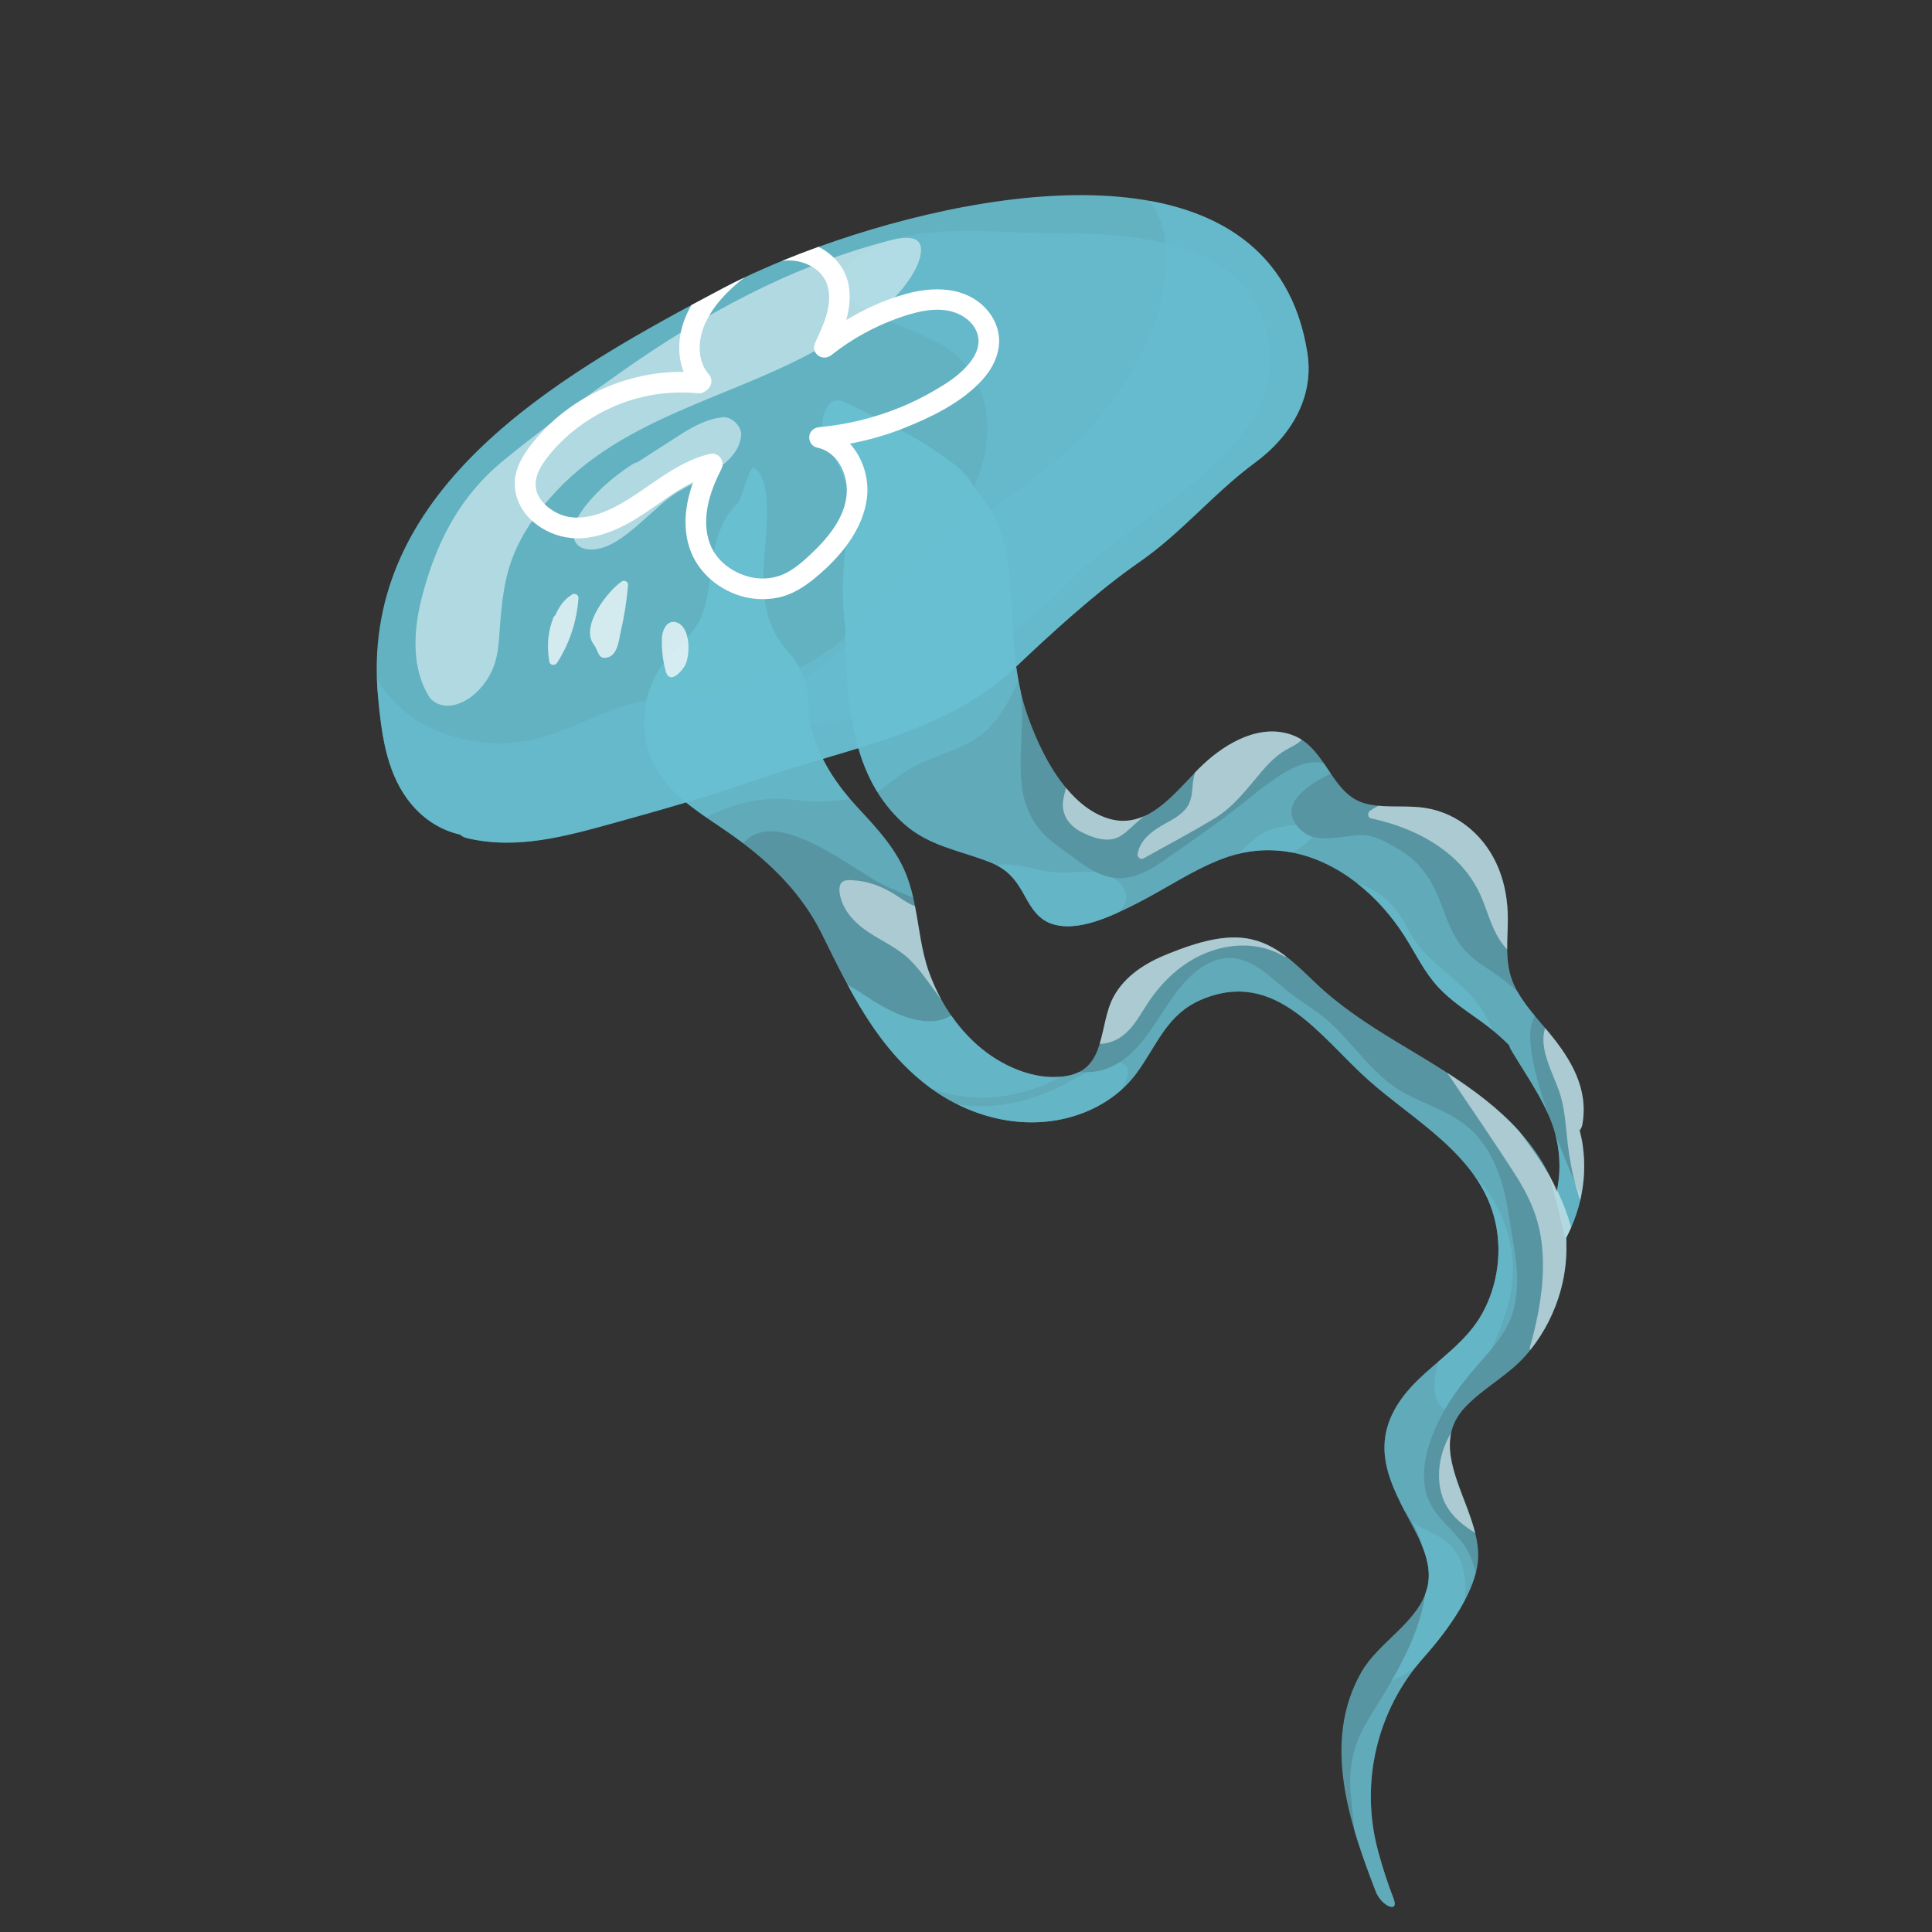 <svg width="400" height="400" viewBox="0 0 400 400" fill="none" xmlns="http://www.w3.org/2000/svg">
<rect x="0" y="0" width="400" height="400" fill="#333333" stroke="none"/>
<path opacity="0.7" d="M285.291 383.134C281.533 369.087 285.075 354.039 294.745 343.176C300.174 337.078 305.775 329.06 306.039 322.525C306.109 320.84 305.856 319.125 305.42 317.381C303.685 310.405 299.023 303.148 300.438 296.679C300.842 294.817 301.751 293.013 303.388 291.296C307.224 287.276 312.317 284.737 315.981 280.53C316.273 280.201 316.55 279.856 316.834 279.506C319.762 275.865 321.91 271.596 323.144 267.088C324.128 263.486 324.47 259.859 324.253 256.303C324.629 255.59 324.976 254.863 325.298 254.136C326.099 252.309 326.723 250.429 327.18 248.511C328.045 244.858 328.243 241.058 327.711 237.253C327.56 236.157 327.332 235.085 327.056 234.026C327.317 233.739 327.508 233.358 327.606 232.876C328.975 225.416 325.246 219.26 320.642 213.71C320.401 213.422 320.166 213.137 319.913 212.847C317.309 209.777 314.473 206.716 313.059 202.904C312.292 200.854 312.09 198.715 312.052 196.555C312.028 194.438 312.185 192.287 312.186 190.195C312.179 183.078 309.859 176.194 304.278 171.488C301.664 169.287 298.582 167.857 295.208 167.303C291.987 166.77 288.636 167.151 285.391 166.828C284.499 166.741 283.627 166.603 282.759 166.377C276.234 164.698 274.914 156.645 269.522 153.159C268.951 152.797 268.343 152.481 267.678 152.233C261.001 149.7 253.937 153.758 249.145 158.235C248.568 158.773 247.992 159.356 247.404 159.962C244.24 163.228 240.868 167.245 236.807 169.018C234.535 170.024 232.039 170.322 229.251 169.41C225.926 168.315 223.093 166.005 220.72 163.137C217.127 158.824 214.579 153.239 212.917 148.623C209.823 140.05 209.728 131.479 209.253 122.527C208.845 114.94 207.524 107.529 202.236 101.757C202.207 101.723 202.17 101.695 202.145 101.669C201.077 99.653 199.654 97.822 197.688 96.259C190.968 90.917 182.551 87.021 174.877 83.274C173.949 82.822 172.489 82.742 171.764 83.667C169.32 86.763 170.248 89.727 171.938 93.009C174.785 98.566 176.856 102.56 175.736 108.968C174.452 116.349 174.136 123.576 175.117 130.807C175.043 131.061 174.999 131.342 175.004 131.655C175.338 145.312 176.209 160.926 187.254 170.65C192.486 175.257 198.731 176.059 204.991 178.537C208.763 180.025 210.438 182.267 212.29 185.7C213.552 188.016 214.99 190.264 217.592 191.209C223.112 193.222 230.484 189.507 235.336 187.062C241.275 184.07 246.824 180.184 253.067 177.813C268.324 172.008 282.797 181.138 290.926 194.01C293.163 197.547 294.948 201.351 297.828 204.437C300.422 207.211 303.66 209.318 306.718 211.524C308.791 213.02 310.706 214.652 312.471 216.416C312.527 216.685 312.616 216.97 312.781 217.255C316.243 223.149 320.853 229.248 322.31 236.028C323.058 239.503 323.063 243.02 322.383 246.411C322.361 246.565 322.324 246.726 322.296 246.878C321.911 245.802 321.47 244.742 320.967 243.699C319.878 241.404 318.527 239.185 316.947 237.109C316.166 236.086 315.346 235.11 314.488 234.161C310.189 229.417 305.042 225.609 299.655 222.131C296.159 219.872 292.567 217.759 289.032 215.622C283.052 212.005 277.273 208.205 272.22 203.361C270.306 201.532 268.397 199.641 266.313 198.046C263.849 196.159 261.143 194.702 257.887 194.256C252.539 193.522 246.721 195.543 241.821 197.504C237.257 199.327 232.869 202.036 230.504 206.495C228.998 209.34 228.647 212.998 227.676 216.146C226.712 219.27 225.15 221.871 221.254 222.697C215.451 223.926 209.068 221.453 204.439 218.064C200.517 215.188 197.281 211.295 194.908 206.984C193.877 205.112 193.009 203.156 192.306 201.175C190.762 196.806 190.338 192.172 189.451 187.649C189.066 185.645 188.584 183.672 187.885 181.749C185.751 175.881 181.565 171.523 177.399 167.018C172.302 161.507 168.592 155.42 167.365 147.97C167.389 147.525 167.401 147.077 167.404 146.639C167.421 142.065 166.245 138.387 163.172 134.976C158.292 129.555 157.807 123.486 158.155 116.446C158.359 112.412 160.281 99.448 156.15 96.879C155.184 96.283 153.568 103.359 152.774 104.138C148.755 108.103 147.845 113.187 147.155 118.585C146.72 121.965 146.38 125.581 144.747 128.64C143.158 131.628 140.425 133.783 138.227 136.29C133.669 141.484 132.241 148.973 134.256 155.547C136.88 164.096 145.326 168.406 152.084 173.275C159.555 178.659 166.07 185.072 170.179 193.421C175.974 205.178 181.625 217.024 192.41 225.084C201.179 231.629 212.859 234.428 223.41 230.739C228.256 229.049 232.552 226.093 235.55 221.879C239.692 216.078 241.71 209.949 248.774 206.959C264.223 200.436 273.278 214.669 283.287 223.608C292.663 231.969 305.749 238.896 309.31 251.848C311.151 258.528 310.227 265.986 306.846 272.03C303.621 277.803 298.08 281.303 293.46 285.826C289.685 289.519 286.721 294.034 286.64 299.486C286.565 304.273 288.711 308.771 290.851 312.93C293.272 317.636 296.863 323.074 295.53 328.617C293.813 335.761 285.453 339.911 281.882 346.145C273.621 360.577 279.333 377.367 284.837 391.615C286.014 394.671 289.73 396.226 288.538 393.128C287.386 390.143 286.255 386.749 285.288 383.165L285.291 383.134Z" fill="#68C0D2"/>
<g style="mix-blend-mode:multiply" opacity="0.5">
<path d="M175.721 108.951C174.429 116.336 174.12 123.565 175.102 130.79C175.028 131.044 174.984 131.324 174.995 131.639C175.329 145.296 176.198 160.916 187.239 170.633C192.471 175.239 198.721 176.043 204.977 178.514C208.755 180.003 210.423 182.249 212.283 185.679C213.537 187.998 214.981 190.248 217.583 191.193C223.098 193.199 230.475 189.492 235.326 187.047C241.272 184.055 246.813 180.174 253.058 177.797C268.309 171.991 282.787 181.122 290.918 193.988C293.156 197.525 294.934 201.327 297.82 204.415C300.415 207.189 303.654 209.291 306.712 211.496C308.785 212.992 310.7 214.625 312.459 216.387C312.513 216.662 312.604 216.94 312.775 217.228C315.321 221.56 318.479 226.004 320.553 230.744C320.164 229.61 319.781 228.477 319.42 227.331C318.249 223.635 317.157 219.807 316.875 215.923C316.739 214.081 316.783 211.925 317.795 210.333C316.501 208.778 315.259 207.174 314.271 205.428C312.844 204.06 311.319 202.799 309.678 201.686C307.635 200.293 305.53 199.086 303.786 197.29C301.39 194.817 300.046 191.767 298.899 188.573C297.658 185.113 296.278 181.958 293.79 179.187C292.389 177.629 290.664 176.429 288.847 175.402C287.095 174.418 284.943 173.218 282.923 172.95C281.155 172.718 279.201 173.174 277.442 173.357C275.657 173.54 273.769 173.727 272.005 173.312C269.745 172.776 267.304 170.424 267.39 167.968C267.473 165.714 269.374 164.004 271.065 162.772C272.465 161.749 273.97 160.9 275.516 160.138C275.033 159.423 274.558 158.705 274.068 157.995C274.033 157.985 273.991 157.974 273.956 157.965C270.93 157.37 268.043 158.65 265.52 160.212C262.061 162.35 258.987 165.042 255.78 167.521C251.748 170.631 247.58 173.564 243.394 176.467C240.075 178.769 236.645 181.487 232.465 181.804C229.427 182.039 226.678 180.647 224.245 178.978C222.772 177.973 221.368 176.878 219.919 175.829C218.375 174.71 216.857 173.591 215.595 172.153C213.472 169.733 212.176 166.786 211.684 163.615C210.635 156.829 212.227 149.938 211.308 143.117C211.307 143.098 211.31 143.086 211.309 143.067C209.771 136.322 209.632 129.533 209.253 122.501C208.85 114.916 207.528 107.51 202.24 101.738C202.211 101.705 202.18 101.678 202.149 101.65C201.085 99.642 199.658 97.804 197.692 96.241C190.967 90.897 182.56 87.01 174.883 83.249C173.961 82.799 172.495 82.718 171.772 83.636C169.331 86.74 170.254 89.703 171.948 92.992C174.803 98.544 176.872 102.545 175.748 108.945L175.721 108.951Z" fill="#68C0D2"/>
</g>
<g style="mix-blend-mode:multiply" opacity="0.5">
<path d="M181.642 163.971C182.864 163.186 184.003 162.232 185.126 161.363C187.558 159.478 190.207 158.083 193.066 156.955C196.38 155.643 199.756 154.551 202.694 152.464C206.698 149.621 208.866 145.28 210.847 140.922C209.724 134.886 209.569 128.798 209.231 122.514C208.828 114.929 207.506 107.524 202.218 101.752C202.189 101.719 202.158 101.691 202.127 101.664C201.063 99.656 199.635 97.817 197.67 96.254C190.944 90.911 182.537 87.024 174.86 83.263C173.938 82.812 172.472 82.731 171.749 83.65C169.309 86.754 170.232 89.716 171.925 93.006C174.78 98.558 176.849 102.559 175.725 108.959C174.433 116.344 174.124 123.573 175.106 130.798C175.032 131.052 174.989 131.333 175 131.647C175.264 142.501 175.873 154.586 181.648 163.973L181.642 163.971Z" fill="#68C0D2"/>
</g>
<g style="mix-blend-mode:multiply" opacity="0.5">
<path d="M233.13 185.541C232.941 183.73 231.88 182.517 230.475 181.734C229.262 181.561 228.098 181.16 226.99 180.622C226.348 180.526 225.711 180.483 225.115 180.476C223.563 180.454 222.021 180.587 220.475 180.663C219.116 180.725 217.778 180.57 216.437 180.331C213.863 179.877 211.318 179.055 208.693 178.955C207.88 178.928 207.126 179.012 206.419 179.185C209.203 180.656 210.676 182.729 212.27 185.681C213.524 188 214.968 190.25 217.57 191.195C221.793 192.734 227.106 190.915 231.546 188.888C232.491 187.996 233.261 186.88 233.128 185.547L233.13 185.541Z" fill="#68C0D2"/>
</g>
<g style="mix-blend-mode:multiply" opacity="0.5">
<path d="M270.38 174.657C270.759 174.358 271.121 174.029 271.431 173.654C271.509 173.554 271.602 173.395 271.684 173.233C270.439 172.848 269.185 171.953 268.348 170.806C266.459 170.949 264.6 171.195 262.84 171.88C260.25 172.884 258.326 174.797 256.434 176.757C260.227 175.841 263.946 175.82 267.507 176.507C268.52 175.952 269.506 175.358 270.386 174.659L270.38 174.657Z" fill="#68C0D2"/>
</g>
<g style="mix-blend-mode:multiply" opacity="0.5">
<path d="M307.035 209.345C303.083 203.022 295.754 199.812 292.026 193.294C291.039 191.567 290.216 189.821 288.948 188.267C287.799 186.859 286.465 185.599 284.935 184.616C283.676 183.809 282.332 183.226 280.948 182.861C284.829 185.891 288.219 189.731 290.91 193.993C293.148 197.53 294.927 201.332 297.813 204.42C300.407 207.194 303.646 209.296 306.705 211.501C307.441 212.029 308.15 212.588 308.845 213.149C308.374 211.821 307.785 210.532 307.042 209.341L307.035 209.345Z" fill="#68C0D2"/>
</g>
<g style="mix-blend-mode:multiply" opacity="0.5">
<path d="M163.375 165.466C165.159 165.62 166.91 165.943 168.709 165.967C170.598 165.99 172.483 165.834 174.361 165.637C174.923 165.578 175.48 165.518 176.035 165.463C171.643 160.357 168.457 154.709 167.345 147.945C167.363 147.498 167.381 147.052 167.385 146.608C167.403 142.035 166.225 138.362 163.159 134.953C158.28 129.526 157.788 123.462 158.142 116.423C158.345 112.389 160.267 99.425 156.136 96.856C155.172 96.254 153.556 103.33 152.761 104.115C148.749 108.076 147.831 113.164 147.141 118.562C146.706 121.942 146.367 125.558 144.739 128.618C143.15 131.607 140.411 133.76 138.213 136.267C133.663 141.457 132.229 148.944 134.244 155.518C136.134 161.683 141.05 165.639 146.182 169.195C151.512 166.483 157.362 164.961 163.378 165.479L163.375 165.466Z" fill="#68C0D2"/>
</g>
<g style="mix-blend-mode:multiply" opacity="0.5">
<path d="M156.833 172.538C159.682 171.54 162.931 172.417 165.63 173.471C171.346 175.702 176.275 179.375 181.525 182.467C183.909 183.869 186.538 184.758 189.064 185.867C188.745 184.471 188.366 183.086 187.872 181.726C185.737 175.858 181.547 171.493 177.388 166.989C172.29 161.478 168.574 155.389 167.353 147.941C167.371 147.495 167.389 147.048 167.393 146.604C167.411 142.031 166.233 138.358 163.166 134.949C158.288 129.522 157.796 123.458 158.149 116.419C158.353 112.385 160.275 99.421 156.144 96.852C155.18 96.25 153.564 103.326 152.768 104.111C148.757 108.072 147.839 113.16 147.149 118.558C146.714 121.938 146.374 125.554 144.747 128.615C143.158 131.603 140.419 133.756 138.221 136.263C133.671 141.453 132.237 148.94 134.252 155.514C136.876 164.063 145.322 168.373 152.084 173.249C152.697 173.687 153.295 174.14 153.892 174.592C154.655 173.69 155.623 172.971 156.845 172.541L156.833 172.538Z" fill="#68C0D2"/>
</g>
<path opacity="0.7" d="M322.277 246.853C321.847 245.657 321.32 244.492 320.758 243.337C322.047 248.088 323.317 252.841 324.292 257.648C324.281 257.194 324.267 256.745 324.235 256.298C325.666 253.566 326.714 250.674 327.332 247.705C325.427 243.399 323.592 239.048 321.944 234.639C322.071 235.092 322.19 235.55 322.289 236.009C323.07 239.645 323.039 243.318 322.275 246.858L322.277 246.853Z" fill="#68C0D2"/>
<g style="mix-blend-mode:multiply" opacity="0.5">
<path d="M288.533 393.1C287.381 390.115 286.249 386.721 285.285 383.131C281.527 369.084 285.074 354.044 294.737 343.18C299.341 338.004 304.059 331.454 305.552 325.598C305.248 324.429 304.877 323.275 304.398 322.167C302.817 318.507 299.663 316.301 297.306 313.209C292.623 307.052 295.382 298.7 298.703 292.596C300.622 289.066 303.032 285.954 305.656 282.925C308.478 279.676 311.821 276.172 313.131 271.97C314.592 267.275 314.168 262.215 313.335 257.446C312.613 253.33 312.164 249.146 310.996 245.127C309.865 241.232 308.077 237.535 305.25 234.584C302.22 231.42 298.117 229.767 294.2 227.987C292.358 227.15 290.525 226.258 288.838 225.125C287.082 223.943 285.523 222.476 284.039 220.966C281.173 218.043 278.658 214.781 275.671 211.978C272.694 209.184 269.061 207.294 265.93 204.669C263.069 202.275 260.069 199.328 256.297 198.527C250.83 197.361 246.184 201.839 243.249 205.84C240.332 209.82 238.018 214.351 234.45 217.82C232.79 219.435 230.842 220.75 228.621 221.446C226.915 221.974 225.142 222.091 223.384 221.937C222.759 222.253 222.056 222.503 221.24 222.679C215.43 223.907 209.048 221.434 204.424 218.046C201.528 215.922 199.005 213.237 196.928 210.239C195.695 211.021 194.21 211.437 192.611 211.447C187.947 211.463 183.383 208.918 179.586 206.457C178.226 205.577 176.875 204.662 175.469 203.859C179.8 211.899 184.838 219.41 192.403 225.061C201.172 231.607 212.85 234.412 223.403 230.717C228.251 229.021 232.542 226.057 235.543 221.857C239.693 216.052 241.702 209.927 248.772 206.938C264.21 200.412 273.277 214.649 283.288 223.581C292.658 231.941 305.741 238.874 309.305 251.82C311.139 258.498 310.215 265.956 306.841 272.002C303.621 277.777 298.074 281.275 293.456 285.792C289.674 289.49 286.715 294.006 286.628 299.457C286.556 304.162 288.632 308.59 290.738 312.689C292.402 314.947 293.692 317.442 294.469 320.142C295.575 322.874 296.211 325.721 295.522 328.601C295.406 329.079 295.257 329.541 295.084 329.997C294.05 337.769 289.881 345.191 285.919 351.721C284.325 354.346 282.58 356.898 281.351 359.729C280.021 362.793 279.48 366.069 279.536 369.396C279.586 372.411 280.19 375.663 280.379 378.848C281.658 383.234 283.249 387.526 284.826 391.605C286.004 394.66 289.72 396.216 288.528 393.118L288.533 393.1Z" fill="#68C0D2"/>
</g>
<g style="mix-blend-mode:multiply" opacity="0.5">
<path d="M232.006 225.729C233.278 223.806 234.388 221.395 232.675 220.313C232.388 220.128 232.078 220.026 231.773 219.957C230.791 220.584 229.739 221.09 228.622 221.44C227.463 221.803 226.272 221.954 225.075 221.983C223.628 222.708 222.21 223.492 220.797 224.258C215.741 226.991 210.213 228.733 204.436 229.01C202.356 229.108 200.305 228.978 198.3 228.657C206.049 232.482 215.075 233.629 223.404 230.71C226.589 229.599 229.516 227.929 232.012 225.73L232.006 225.729Z" fill="#68C0D2"/>
</g>
<g style="mix-blend-mode:multiply" opacity="0.5">
<path d="M192.947 225.43C198.117 227.298 203.633 227.81 209.272 226.67C212.19 226.078 215.15 225.237 217.814 223.885C218.446 223.565 219.076 223.231 219.7 222.896C214.328 223.44 208.648 221.123 204.427 218.034C201.531 215.91 199.008 213.225 196.931 210.227C195.698 211.009 194.213 211.425 192.614 211.436C187.95 211.451 183.386 208.906 179.589 206.445C178.229 205.566 176.878 204.65 175.472 203.848C179.803 211.888 184.841 219.399 192.406 225.05C192.587 225.181 192.77 225.306 192.951 225.437L192.947 225.43Z" fill="#68C0D2"/>
</g>
<g style="mix-blend-mode:multiply" opacity="0.5">
<path d="M297.837 290.559C298.235 291.186 298.687 291.587 299.169 291.78C301.005 288.584 303.243 285.713 305.663 282.921C306.713 281.708 307.835 280.464 308.903 279.161C309.272 278.306 309.633 277.455 309.978 276.594C310.841 274.441 311.681 272.256 312.292 270.023C313.207 266.702 313.408 263.131 313.039 259.713C312.362 253.46 309.468 247.77 305.188 243.311C306.997 245.862 308.441 248.658 309.312 251.816C311.147 258.494 310.223 265.953 306.848 271.998C304.595 276.042 301.198 278.965 297.783 281.91C297.662 282.411 297.534 282.911 297.43 283.417C296.983 285.631 296.549 288.535 297.842 290.566L297.837 290.559Z" fill="#68C0D2"/>
</g>
<g style="mix-blend-mode:multiply" opacity="0.5">
<path d="M295.532 328.584C295.417 329.062 295.267 329.524 295.094 329.98C294.244 336.358 291.282 342.501 288.062 348.111C289.432 347.435 290.793 346.745 292.066 345.84C292.482 345.544 292.882 345.238 293.289 344.928C293.759 344.335 294.242 343.746 294.75 343.176C297.871 339.67 301.04 335.528 303.227 331.403C303.668 327.999 303.366 324.618 301.625 321.646C299.556 318.123 295.525 317.221 292.32 315.109C293.231 316.695 293.974 318.356 294.485 320.127C295.591 322.859 296.227 325.706 295.538 328.586L295.532 328.584Z" fill="#68C0D2"/>
</g>
<path opacity="0.9" d="M270.687 73.137C263.879 29.305 206.247 37.833 169.469 51.108C166.843 52.058 164.326 53.03 161.941 54.006L161.935 54.004C159.155 55.148 156.558 56.296 154.177 57.425C152.573 58.191 151.06 58.949 149.667 59.688C147.546 60.818 145.381 61.967 143.185 63.14C111.637 80.15 74.432 103.371 78.263 144.243C78.953 151.562 79.866 159.353 84.342 165.455C87.134 169.248 90.921 171.821 95.216 172.781C95.591 173.11 96.065 173.384 96.681 173.529C107.035 175.986 117.15 173.139 127.135 170.379C137.016 167.647 146.886 164.837 156.567 161.454C175.505 154.817 195.727 151.957 210.37 138.028C217.415 131.338 225.901 123.585 233.99 117.716C234.609 117.259 235.235 116.823 235.843 116.401C244.768 110.215 251.162 102.181 259.894 95.741C260.799 95.068 261.675 94.361 262.506 93.611C268.275 88.379 271.937 81.216 270.68 73.141L270.687 73.137Z" fill="#68C0D2"/>
<g style="mix-blend-mode:multiply" opacity="0.5">
<path d="M259.781 62.49C256.25 56.425 250.029 52.851 243.446 50.941C236.391 48.891 228.944 48.397 221.632 48.281C218.257 48.229 214.887 48.254 211.513 48.126C207.826 47.983 204.14 47.784 200.452 47.788C193.3 47.785 185.491 48.312 179.263 52.213C177.263 53.464 174.656 55.359 174.204 57.877C173.9 59.582 175.041 60.994 176.263 62.034C180.141 65.336 185.422 66.98 190.018 69C192.214 69.964 194.425 70.969 196.418 72.311C198.346 73.609 199.949 75.482 201.209 77.422C206.874 86.131 204.161 96.849 199.584 105.388C193.804 116.187 185.079 125.401 175.802 133.279C171.406 137.016 166.762 140.489 161.854 143.523C159.645 144.89 157.352 146.208 154.978 147.333C156.703 148.228 158.54 148.892 160.443 149.313C166.741 150.701 173.347 149.655 179.423 147.741C186.354 145.555 192.897 142.209 199.04 138.361C204.9 134.692 210.471 130.533 215.642 125.948C217.76 124.068 219.766 122.088 221.734 120.059C223.993 117.727 226.506 115.654 229.058 113.654C235.043 108.97 241.338 104.699 247.176 99.829C252.68 95.232 258.186 89.942 261.112 83.268C264.017 76.652 263.41 68.739 259.774 62.494L259.781 62.49Z" fill="#68C0D2"/>
</g>
<g style="mix-blend-mode:multiply" opacity="0.5">
<path d="M270.687 73.136C267.672 53.731 254.695 44.595 237.981 41.579C240.807 45.197 241.657 50.162 241.504 54.743C241.289 61.17 239.375 67.27 236.515 72.983C232.128 81.739 225.792 89.438 218.304 95.722C210.691 102.113 202.221 107.359 194.441 113.521C190.495 116.647 186.86 120.054 183.514 123.811C180.688 126.977 177.633 129.954 174.297 132.583C168.332 137.285 161.524 140.719 154.149 142.571C150.305 143.531 146.366 144.09 142.421 144.362C140.342 144.504 138.254 144.466 136.179 144.641C134.046 144.82 131.95 145.308 129.906 145.936C121.863 148.429 114.571 153.1 106.01 153.775C98.373 154.374 90.085 152.274 84.037 147.487C81.539 145.514 79.549 143.118 78.034 140.468C78.077 141.706 78.153 142.967 78.276 144.239C78.966 151.558 79.879 159.35 84.355 165.451C87.147 169.245 90.933 171.817 95.228 172.777C95.604 173.107 96.078 173.38 96.694 173.526C107.048 175.982 117.163 173.136 127.148 170.375C137.029 167.644 146.899 164.833 156.58 161.45C175.518 154.814 195.74 151.954 210.383 138.024C217.967 130.818 227.212 122.391 235.856 116.397C244.781 110.211 251.175 102.178 259.907 95.737C267.14 90.408 272.13 82.367 270.693 73.138L270.687 73.136Z" fill="#68C0D2"/>
</g>
<path d="M206.81 71.561C207.119 68.725 206.043 65.976 204.131 63.906C199.885 59.297 193.21 59.27 187.581 60.845C183.225 62.056 179.081 63.927 175.209 66.253C175.868 63.887 176.155 61.439 175.681 58.96C175.012 55.43 172.576 52.66 169.463 51.107C166.837 52.057 164.319 53.029 161.934 54.005C162.603 53.93 163.284 53.902 163.972 53.947C167.064 54.152 170.313 55.932 171.289 59.029C172.518 63.008 170.48 67.339 168.807 70.877C167.732 73.132 170.247 74.995 172.164 73.487C176.272 70.232 180.975 67.633 185.911 65.866C190.325 64.295 195.816 62.88 199.958 65.884C201.481 66.986 202.58 68.673 202.594 70.59C202.608 72.889 201.121 74.9 199.559 76.459C197.747 78.263 195.576 79.626 193.372 80.899C191.188 82.17 188.912 83.309 186.576 84.266C181.188 86.484 175.452 87.91 169.648 88.428C168.592 88.526 167.687 89.2 167.555 90.309C167.443 91.296 168.041 92.435 169.108 92.651C173.279 93.483 175.453 97.874 175.317 101.868C175.141 107.2 171.105 111.752 167.399 115.165C165.583 116.84 163.56 118.53 161.159 119.279C159.376 119.837 157.447 119.918 155.658 119.547C151.927 118.757 148.389 116.302 146.997 112.623C145.066 107.49 146.943 101.768 149.347 97.135C150.211 95.478 148.793 93.534 146.925 93.981C140.666 95.483 135.81 99.726 130.505 103.105C126.118 105.903 120.249 108.705 115.274 106.177C113.436 105.232 111.73 103.72 111.126 101.797C110.29 99.151 111.855 96.537 113.526 94.429C117.004 90.064 121.559 86.663 126.633 84.36C132.258 81.804 138.535 80.823 144.685 81.434C145.147 81.488 145.592 81.302 145.948 81.016C147.108 80.436 147.861 78.788 146.739 77.495C144.347 74.725 144.47 70.561 145.826 67.351C147.448 63.482 150.685 60.133 153.96 57.59C154.025 57.538 154.095 57.493 154.16 57.44C152.556 58.206 151.043 58.964 149.649 59.703C147.528 60.833 145.364 61.982 143.168 63.155C142.881 63.657 142.607 64.155 142.358 64.68C140.489 68.573 139.997 73.089 141.549 77.001C130.101 76.827 118.537 81.924 111.115 90.661C108.751 93.435 106.379 96.78 106.584 100.618C106.739 103.457 108.17 106.091 110.293 107.944C112.536 109.894 115.286 111.094 118.251 111.393C121.618 111.736 125.019 110.74 128.059 109.361C133.573 106.864 138.118 102.455 143.515 99.8C142.048 103.877 141.38 108.244 142.473 112.492C143.827 117.763 148.061 121.727 153.187 123.335C155.693 124.115 158.37 124.254 160.932 123.758C163.939 123.19 166.572 121.479 168.886 119.556C173.919 115.367 178.685 109.752 179.498 103.04C179.973 99.11 178.655 94.796 175.965 91.856C179.742 91.145 183.455 90.099 187.041 88.676C192.517 86.513 198.329 83.708 202.556 79.513C204.742 77.358 206.473 74.669 206.809 71.567L206.81 71.561Z" fill="white"/>
<g style="mix-blend-mode:overlay" opacity="0.5">
<path d="M89.127 144.656C91.882 147.403 96.047 145.881 98.74 143.258C100.442 141.603 101.776 139.519 102.476 137.24C103.397 134.231 103.358 130.864 103.658 127.752C103.98 124.412 104.384 121.055 105.32 117.822C106.304 114.436 107.866 111.287 109.825 108.366C113.054 103.553 117.075 99.341 121.663 95.815C130.704 88.865 141.407 84.701 151.866 80.408C157.395 78.138 162.878 75.805 168.148 72.983C174.181 69.761 180.667 66.317 185.455 61.331C187.545 59.157 190.733 54.925 190.694 51.653C190.639 47.728 184.778 49.622 182.55 50.227C163.136 55.503 145.531 65.136 129.135 76.638C120.743 82.521 112.439 88.67 104.482 95.134C95.281 102.612 90.438 111.977 87.428 123.327C85.537 130.457 85.062 138.614 89.123 144.649L89.127 144.656Z" fill="white"/>
</g>
<g style="mix-blend-mode:overlay" opacity="0.5">
<path d="M153.446 90.215C153.633 88.307 151.478 86.146 149.564 86.384C145.024 86.954 141.637 89.511 137.849 91.924C135.902 93.163 133.953 94.389 132.043 95.677C131.617 95.772 131.182 95.948 130.727 96.246C126.857 98.801 123.026 102.066 120.369 105.907C117.879 109.506 117.768 114.264 123.196 113.722C129.107 113.138 135.281 104.88 140.22 101.918C144.757 99.198 152.873 96.102 153.449 90.203L153.446 90.215Z" fill="white"/>
</g>
<g style="mix-blend-mode:overlay" opacity="0.5">
<path d="M267.667 152.224C260.99 149.691 253.926 153.749 249.134 158.226C248.557 158.764 247.982 159.347 247.393 159.953C247.219 160.58 247.098 161.221 247.009 161.884C246.812 163.402 246.84 165.031 246.152 166.436C244.991 168.776 242.323 169.835 240.205 171.118C238.067 172.408 236.001 174.162 235.539 176.741C235.409 177.462 236.112 178.089 236.787 177.705C241.698 174.945 246.716 172.328 251.526 169.396C255.572 166.919 258.163 163.302 261.19 159.765C262.635 158.073 264.204 156.465 266.124 155.326C267.269 154.66 268.631 154.11 269.515 153.158C268.945 152.795 268.336 152.479 267.672 152.231L267.667 152.224Z" fill="white"/>
</g>
<g style="mix-blend-mode:overlay" opacity="0.5">
<path d="M229.236 169.393C225.912 168.299 223.079 165.989 220.706 163.121C220.476 164.051 220.201 164.982 220.091 165.938C219.793 168.713 221.346 170.89 223.718 172.168C225.91 173.36 229.153 174.521 231.546 173.325C232.942 172.624 234.083 171.379 235.252 170.363C235.762 169.908 236.283 169.457 236.799 169.004C234.527 170.01 232.031 170.307 229.242 169.395L229.236 169.393Z" fill="white"/>
</g>
<g style="mix-blend-mode:overlay" opacity="0.5">
<path d="M312.173 190.19C312.167 183.074 309.847 176.19 304.266 171.484C301.652 169.282 298.57 167.853 295.196 167.298C291.975 166.766 288.624 167.146 285.379 166.823C284.785 167.141 284.216 167.485 283.657 167.862C283.083 168.249 283.097 169.264 283.865 169.438C290.29 170.822 296.647 173.511 301.433 178.119C303.853 180.452 305.708 183.213 306.953 186.325C308.229 189.534 309.129 193.011 311.32 195.748C311.543 196.03 311.783 196.298 312.042 196.564C312.018 194.447 312.175 192.295 312.176 190.204L312.173 190.19Z" fill="white"/>
</g>
<g style="mix-blend-mode:overlay" opacity="0.5">
<path d="M327.693 237.248C327.541 236.152 327.313 235.08 327.038 234.021C327.299 233.735 327.49 233.353 327.588 232.871C328.957 225.411 325.227 219.255 320.624 213.705C320.383 213.418 320.148 213.132 319.895 212.842C318.548 217.084 321.402 221.88 322.807 225.938C323.819 228.854 324.086 231.939 324.38 234.993C324.682 237.973 325.12 240.939 325.821 243.855C326.184 245.345 326.598 246.816 327.08 248.268C327.104 248.344 327.128 248.42 327.155 248.51C328.019 244.857 328.217 241.057 327.685 237.252L327.693 237.248Z" fill="white"/>
</g>
<g style="mix-blend-mode:overlay" opacity="0.5">
<path d="M324.241 256.299C324.616 255.586 324.964 254.858 325.286 254.131C324.556 251.468 323.578 248.879 322.362 246.392C321.929 245.468 321.451 244.571 320.941 243.677C320.866 243.53 320.787 243.395 320.709 243.259C318.868 240.07 316.693 237.084 314.467 234.142C310.169 229.398 305.022 225.59 299.634 222.111C304.38 229.169 309.219 236.169 313.8 243.322C316.03 246.819 317.832 250.462 318.713 254.531C319.528 258.298 319.604 262.19 319.272 266.018C318.891 270.379 317.943 274.677 316.768 278.896C316.706 279.127 316.734 279.332 316.83 279.497C319.757 275.856 321.906 271.587 323.139 267.079C324.123 263.477 324.466 259.85 324.248 256.294L324.241 256.299Z" fill="white"/>
</g>
<g style="mix-blend-mode:overlay" opacity="0.5">
<path d="M257.873 194.238C252.525 193.504 246.706 195.525 241.807 197.486C237.243 199.309 232.855 202.018 230.49 206.477C228.984 209.323 228.633 212.98 227.662 216.128C229.25 216.134 230.981 215.465 232.093 214.683C234.822 212.782 236.234 209.695 238.072 207.034C239.944 204.344 242.239 201.875 244.91 199.952C250.891 195.616 259.079 194.148 265.714 197.935C265.911 198.051 266.107 198.078 266.288 198.044C263.825 196.157 261.119 194.701 257.862 194.254L257.873 194.238Z" fill="white"/>
</g>
<g style="mix-blend-mode:overlay" opacity="0.5">
<path d="M192.288 201.15C190.743 196.781 190.319 192.147 189.433 187.624C188.273 187.161 187.158 186.455 186.353 185.903C183.531 183.977 180.61 182.609 177.171 182.298C176.035 182.197 174.277 181.948 173.893 183.378C173.579 184.553 174.058 186.111 174.515 187.181C175.589 189.675 177.65 191.569 179.876 193.037C182.68 194.888 185.806 196.247 188.253 198.6C190.411 200.679 192.073 203.184 193.861 205.577C194.191 206.028 194.54 206.484 194.891 206.953C193.86 205.081 192.992 203.125 192.289 201.144L192.288 201.15Z" fill="white"/>
</g>
<g style="mix-blend-mode:overlay" opacity="0.5">
<path d="M300.433 296.676C299.759 297.793 299.202 298.992 298.777 300.27C297.824 303.162 297.612 306.399 298.468 309.349C299.332 312.34 301.277 314.527 303.779 316.291C304.304 316.661 304.858 317.013 305.421 317.38C303.685 310.404 299.023 303.146 300.439 296.678L300.433 296.676Z" fill="white"/>
</g>
<g style="mix-blend-mode:overlay" opacity="0.72">
<path d="M119.767 123.797C119.814 123.148 119.005 122.747 118.483 123.059C116.775 124.095 115.702 125.633 114.993 127.376C114.822 127.47 114.67 127.607 114.586 127.826C113.418 130.762 113.162 133.949 113.756 137.045C113.901 137.809 114.951 137.83 115.322 137.255C117.929 133.217 119.445 128.581 119.768 123.791L119.767 123.797Z" fill="white"/>
</g>
<g style="mix-blend-mode:overlay" opacity="0.72">
<path d="M128.564 130.541C129.294 127.437 129.772 124.278 130.038 121.1C130.092 120.472 129.265 120.022 128.754 120.362C125.83 122.331 120.066 129.676 122.927 133.424C123.924 134.734 123.761 136.553 125.682 136.146C127.959 135.669 128.149 132.325 128.564 130.541Z" fill="white"/>
</g>
<g style="mix-blend-mode:overlay" opacity="0.72">
<path d="M142.55 134.015C142.527 131.656 141.757 129.193 139.822 128.795C137.96 128.411 137.08 130.655 137.032 132.136C136.985 133.904 137.106 135.824 137.503 137.546C137.653 138.196 137.83 139.693 138.496 140.081C139.629 140.741 141.196 138.809 141.722 137.958C142.238 137.123 142.553 135.593 142.538 134.012L142.55 134.015Z" fill="white"/>
</g>
</svg>
